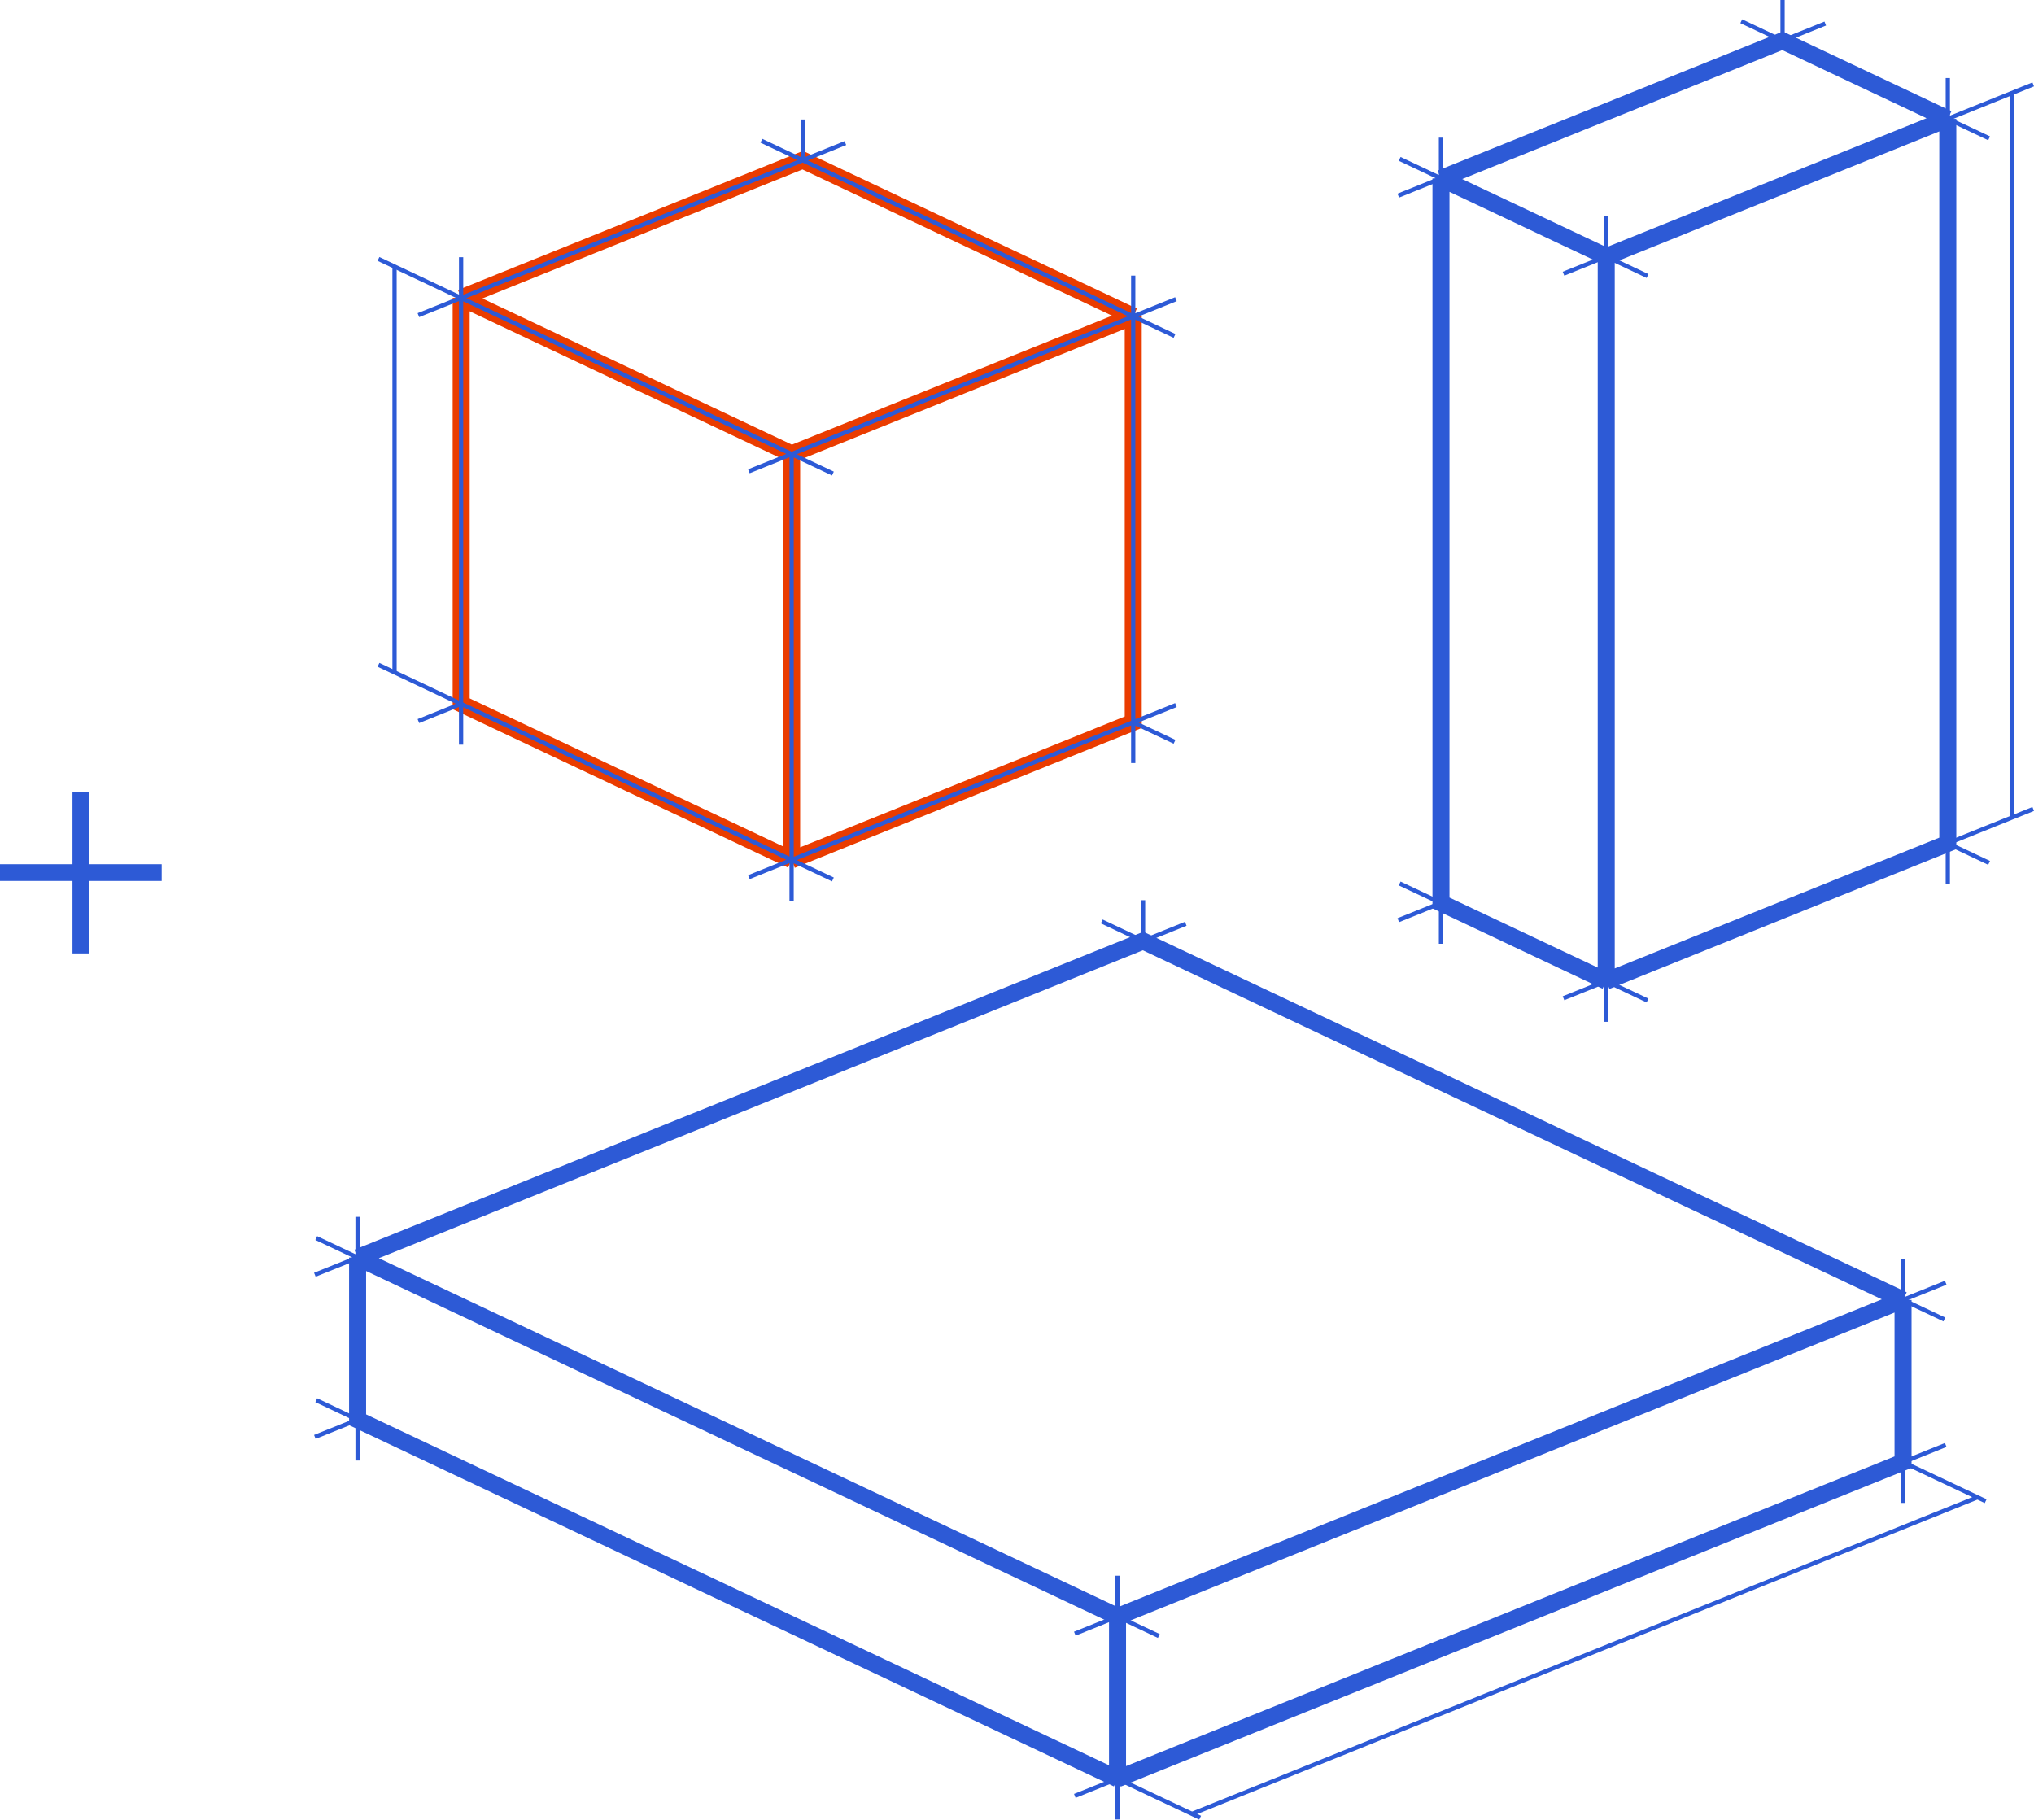 <?xml version="1.0" encoding="UTF-8"?> <svg xmlns="http://www.w3.org/2000/svg" width="239.015" height="213.828" viewBox="0 0 239.015 213.828"><defs><style>.a,.b,.c{fill:none;}.a{stroke:#ea3c00;}.a,.b{stroke-width:2px;}.b,.c{stroke:#2d5ad6;}.c{stroke-width:0.5px;}.d{fill:#2d5ad6;}</style></defs><g transform="translate(-816 -887.963)"><g transform="translate(853 887.963)"><path class="a" d="M290.976,189.751l40.14-16.177v-47.7m-40.14,63.873v-47.7m0,47.7-38.835-18.344v-47.7m38.835,18.342,40.14-16.175m-40.14,16.175-38.835-18.342m78.975,2.166-38.835-18.344-40.14,16.177" transform="translate(-234.95 -88.703)"></path><path class="b" d="M339.48,209.743l40.14-16.175V108.425M339.48,209.743V124.6m0,85.14-19.418-9.171V115.429M339.48,124.6l40.14-16.177M339.48,124.6l-19.418-9.173m59.559-7L360.2,99.254l-40.142,16.176" transform="translate(-187.733 -94.46)"></path><path class="b" d="M334.263,260.1V241.035m0,19.064-89.3-42.181V198.855m89.3,61.243,92.306-37.2V203.837m-92.306,37.2,92.306-37.2m-92.306,37.2-89.3-42.179m181.608,4.982-89.3-42.181-92.306,37.2" transform="translate(-239.942 -51.079)"></path><path class="c" d="M395.052,200.242l-92.306,37.2" transform="translate(-199.771 -24.254)"></path><path class="c" d="M359.625,187.965V102.777" transform="translate(-160.229 -92.01)"></path><path class="c" d="M247.523,162.667V114.926" transform="translate(-238.161 -83.565)"></path><path class="c" d="M381.677,195.53l-40.142,16.177m40.142-16.177v-85.14m0,85.14v4.792m0-4.792,4.853,2.294m-4.853-2.294,5.018-2.022,5.018-2.021m-10.035,4.043v-4.791m0,4.791-5.018,2.022m-35.124,14.155V126.565m0,85.142-19.417-9.173m19.417,9.173V216.5m0-4.792L346.39,214m-4.855-2.292,5.018-2.022m-5.018,2.022,0-4.792m0,4.792-4.853-2.294m4.853,2.294-5.016,2.022m5.016-87.164,40.142-16.175m-40.142,16.175-19.417-9.171m19.417,9.171v4.792m0-4.792,4.855,2.294m-4.855-2.294,5.018-2.021m-5.018,2.021,0-4.791m0,4.791-4.853-2.292m4.853,2.292-5.016,2.022m45.158-18.2-19.418-9.172m19.418,9.172v4.792m0-4.792,4.853,2.292m-4.853-2.292,5.018-2.022,5.018-2.022m-10.035,4.045V105.6m0,4.792-4.853-2.294m4.853,2.294-5.018,2.022m-54.541,90.123v-85.14m0,85.14v4.792m0-4.792,4.855,2.294m-4.855-2.294v-4.791m0,4.791-4.853-2.292m4.853,2.292-5.016,2.022m5.016-87.163,40.14-16.176m-40.14,16.176V112.6m0,4.792-4.853-2.294m4.853,2.294-5.016,2.022m45.156-18.2,4.855,2.293m-4.855-2.293,5.018-2.022m-5.018,2.022,0-4.792m0,4.792-4.853-2.293m4.853,2.293-5.016,2.021" transform="translate(-189.791 -96.426)"></path><path class="c" d="M335.1,175.542l-40.142,16.175M335.1,175.542v-47.7m0,47.7v4.792m0-4.792,4.853,2.292m-4.853-2.292,5.018-2.022m-45.16,18.2v-47.7m0,47.7L256.12,173.376m38.835,18.342,4.855,2.294m-4.855-2.294v4.792m0-4.792-5.018,2.022m5.018-49.718L335.1,127.845m-40.142,16.177L256.12,125.679m38.835,18.344-5.018,2.022m5.018-2.022,4.855,2.292M335.1,127.845l-19.418-9.171-9.708-4.585-9.708-4.585M335.1,127.845l4.853,2.294m-4.853-2.294,5.018-2.022m-5.018,2.022v-4.791M256.12,173.376v-47.7m0,47.7-4.855-2.294-4.855-2.294m9.71,4.587L251.1,175.4m5.018-2.021v4.791m0-52.488L296.262,109.5M256.12,125.679v-4.792m0,4.792-4.855-2.292-4.855-2.294m9.71,4.585L251.1,127.7m45.16-18.2,5.016-2.022m-5.016,2.022v-4.792m0,4.792-4.855-2.294" transform="translate(-238.935 -90.666)"></path><path class="c" d="M428.624,224.864V205.8m0,19.064-92.306,37.2m92.306-37.2v4.792m0-4.792,4.855,2.292,4.855,2.294m-9.71-4.585,5.018-2.022m-5.018,2.022,0-4.792m0,4.792-5.016,2.022m-87.29,35.175V243m0,19.062-89.3-42.18V200.818m89.3,61.243v4.792m0-4.792,4.855,2.294,4.855,2.292m-9.71-4.585,5.018-2.022m-5.018,2.022,0-4.792m0,4.792-4.853-2.292m4.853,2.292-5.016,2.022M336.318,243l92.306-37.2M336.318,243l-89.3-42.181M336.318,243v4.791m0-4.791,4.855,2.292M336.318,243l5.018-2.022M336.318,243l0-4.792m0,4.792-4.853-2.294M336.318,243l-5.016,2.021m97.322-39.22-89.3-42.18m89.3,42.18v4.792m0-4.792,4.855,2.294m-4.855-2.294,5.018-2.022m-5.018,2.022,0-4.792m0,4.792-4.853-2.292m4.853,2.292-5.016,2.022m-176.592-7,92.306-37.2m-92.306,37.2v4.792m0-4.792,4.855,2.294m-4.855-2.294,5.018-2.022m-5.018,2.022,0-4.792m0,4.792-4.853-2.292m4.853,2.292L242,202.84m97.322-39.22,4.855,2.292m-4.855-2.292,5.018-2.022m-5.018,2.022,0-4.792m0,4.792-4.853-2.294m4.853,2.294-5.016,2.022m-87.288,54.239v4.792m0-4.792,4.855,2.292m-4.855-2.292,0-4.792m0,4.792-4.853-2.294m4.853,2.294L242,221.9" transform="translate(-242 -53.045)"></path></g><path class="d" d="M8.518,19V10.483H0V8.517H8.518V0h1.964V8.517H19v1.967H10.482V19Z" transform="translate(816 981)"></path></g></svg> 